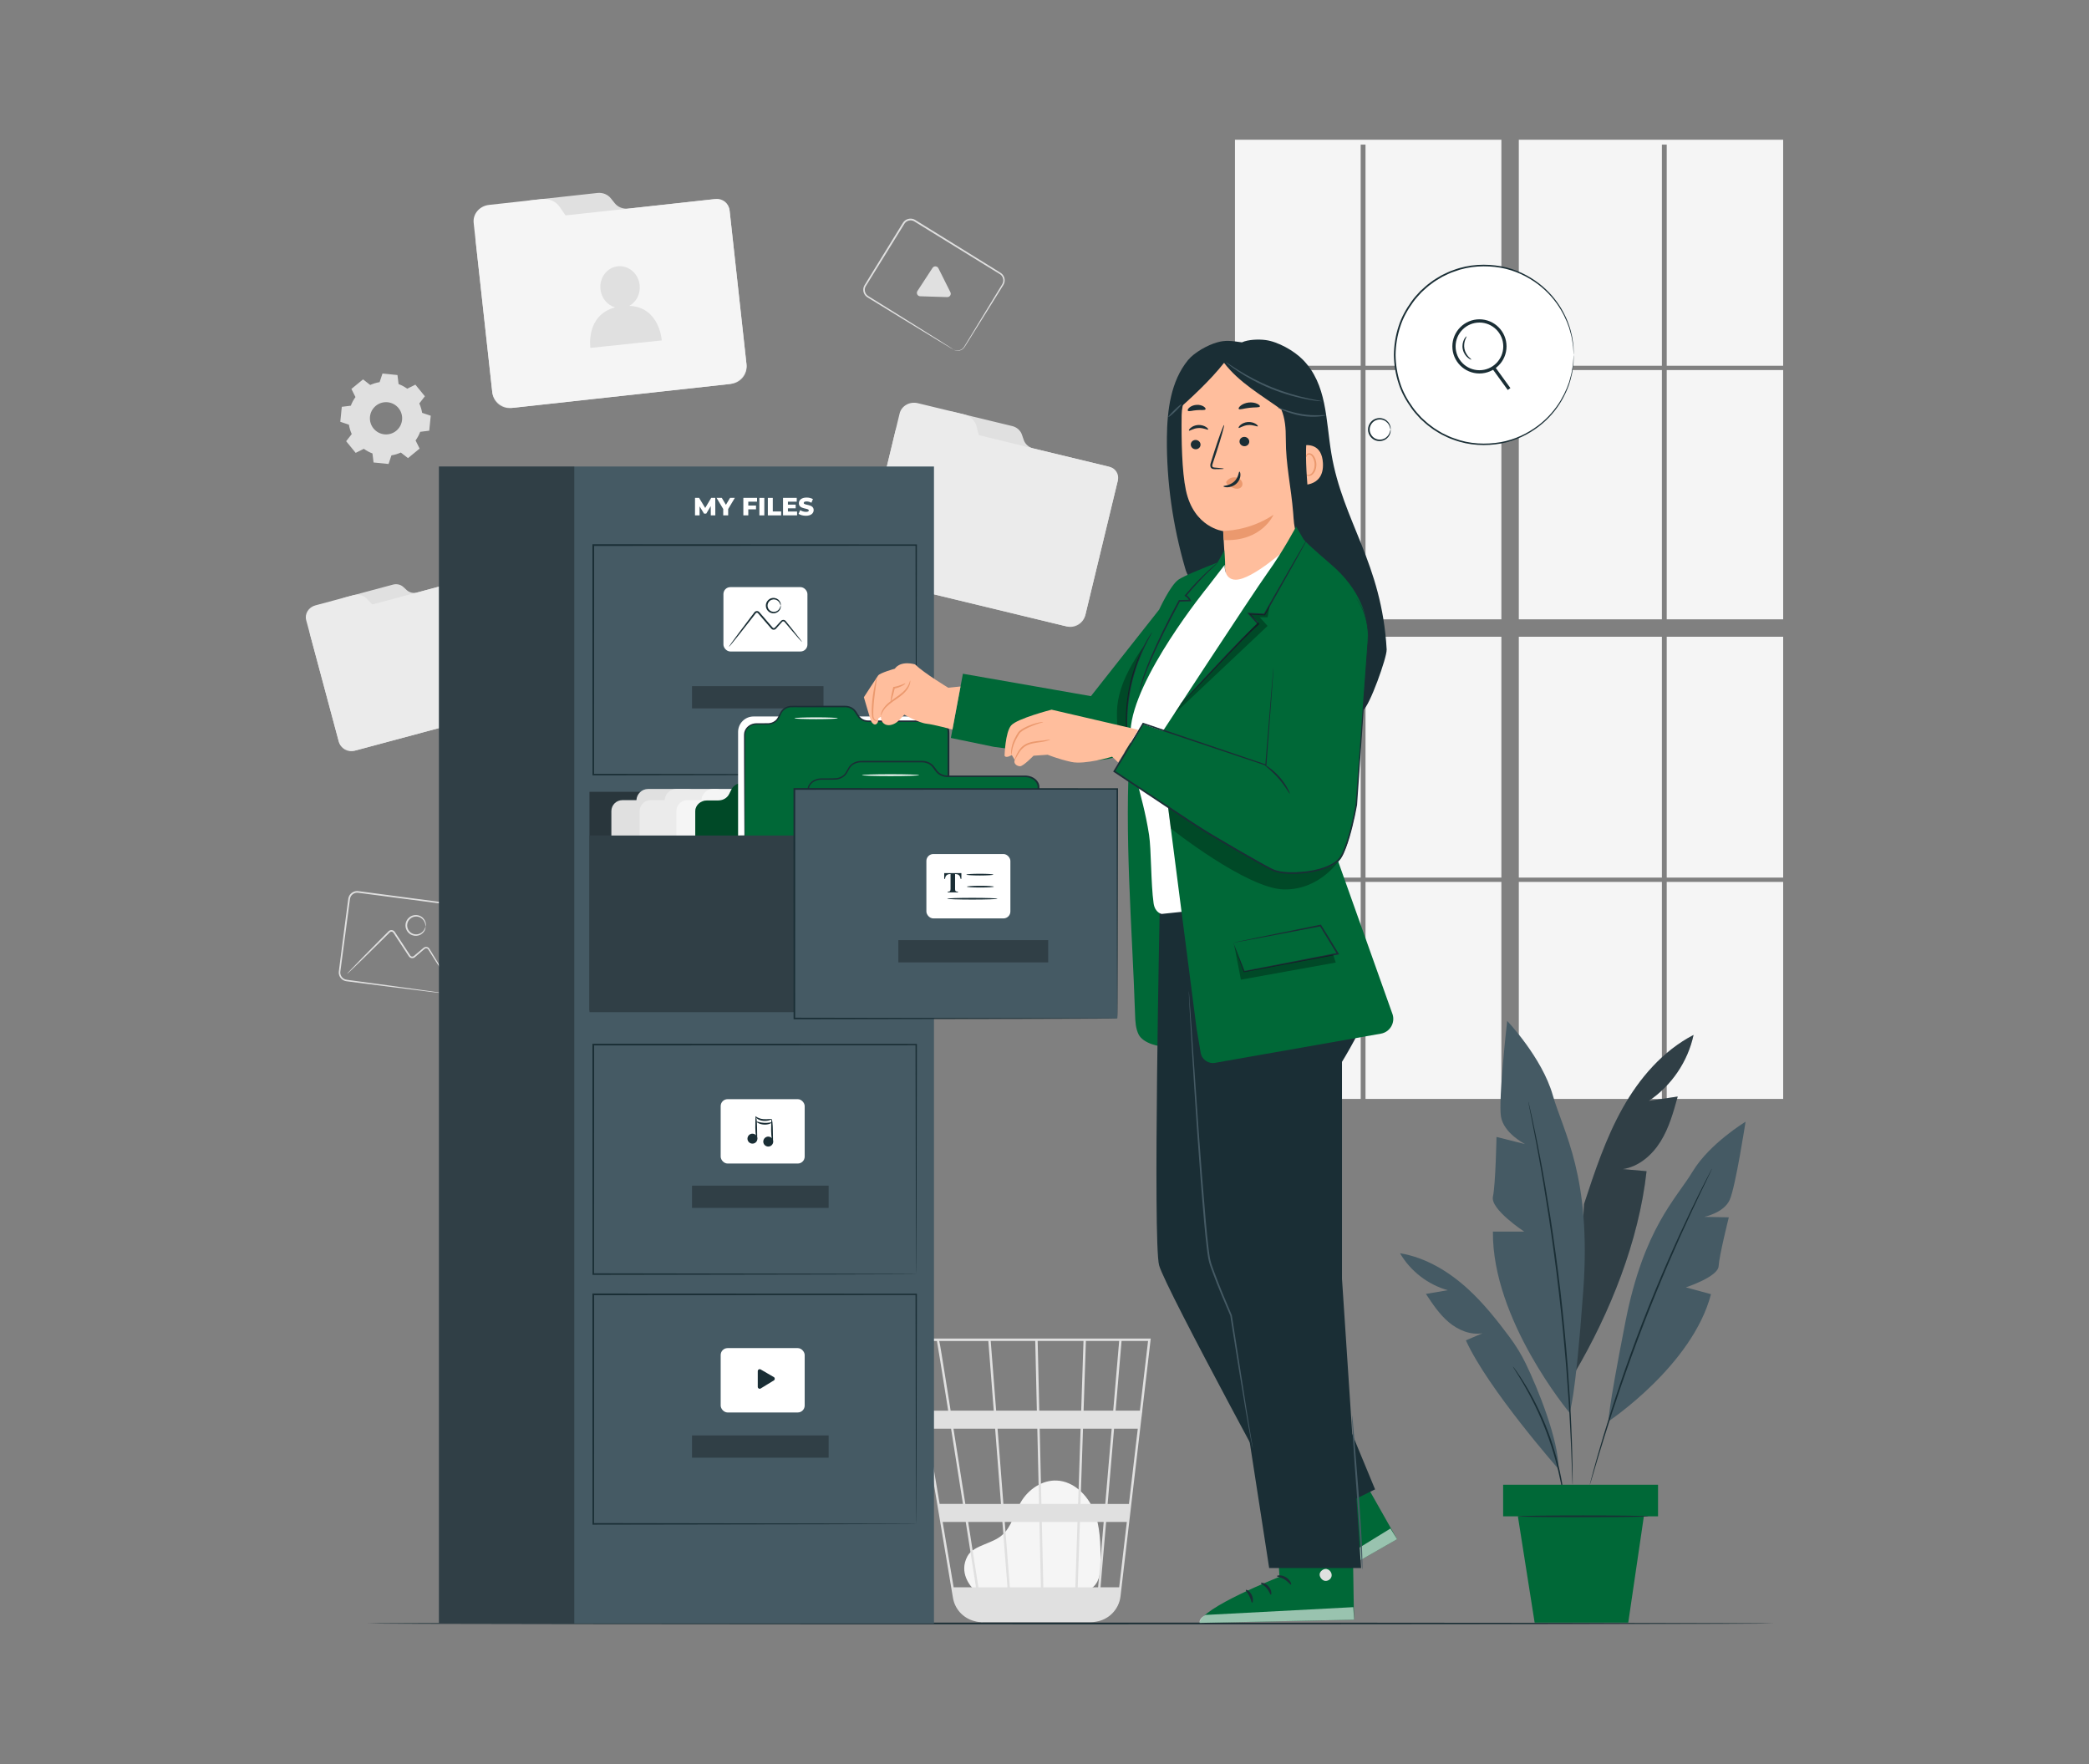 <?xml version="1.0" encoding="UTF-8"?>
<svg id="Layer_1" data-name="Layer 1" xmlns="http://www.w3.org/2000/svg" viewBox="0 0 752 635">
  <rect x="0" y="0" width="752" height="635" fill="#808080" stroke="none"/>
  <defs>
    <style>
      .cls-1 {
        opacity: .6;
      }

      .cls-2 {
        opacity: .3;
      }

      .cls-3 {
        fill: #eb996e;
      }

      .cls-4 {
        fill: #fff;
      }

      .cls-5 {
        opacity: .4;
      }

      .cls-6 {
        fill: #e0e0e0;
      }

      .cls-7 {
        fill: #455a64;
      }

      .cls-8 {
        fill: #1a2e35;
      }

      .cls-9 {
        fill: #006837;
      }

      .cls-10 {
        fill: #ffbe9d;
      }

      .cls-11 {
        fill: #ebebeb;
      }

      .cls-12 {
        fill: #f5f5f5;
      }
    </style>
  </defs>
  <g>
    <path class="cls-12" d="M351.08,572.67c-1.86-1.59-6-6.64-2.8-12.5,1.17-2.15,3.66-3.21,5.91-4.16,2.25-.95,4.62-1.77,6.48-3.36,3.51-2.99,4.48-7.95,6.81-11.94,2.68-4.58,7.67-8,12.95-7.76,6.04.27,11.08,5.21,13.37,10.84,2.28,5.63,2.36,11.88,2.41,17.96.03,3.36-.12,7.15-2.59,9.42-2.27,2.09-5.7,2.12-8.78,2.02-11.01-.34-22.02-.68-33.03-1.01"/>
    <path class="cls-6" d="M414.25,481.85h-86.86l15.65,93.3c.68,4.07,3.63,7.22,7.42,8.31.1.03.2.05.3.08.26.07.51.15.77.2.57.12,1.16.18,1.77.2,0,.03,0,.06.01.09l.42-.07h38.71c.73,0,1.44-.08,2.13-.21,4.57-.71,8.23-4.38,8.79-9.12l7.54-64.28.34-2.56h-.04l2.99-25.46.06-.48ZM397.87,541.36h-8.91l.9-27.08h10.33l-2.31,27.08ZM401.05,514.29h8.53l-3.18,27.08h-7.67l2.31-27.08ZM375.58,571.38l-.54-23.52h12.84l-.78,23.52h-11.51ZM361.7,547.86h12.47l.54,23.52h-11.19l-1.83-23.52ZM362.67,571.38h-10.46c-.99-6.35-2.29-14.6-3.69-23.52h12.32l1.83,23.52ZM361.2,541.36l-2.1-27.08h14.31l.62,27.08h-12.83ZM374.89,541.36l-.62-27.08h14.73l-.9,27.08h-13.2ZM374.12,507.79l-.58-25.08h16.5l-.83,25.08h-15.09ZM373.25,507.79h-14.66l-1.95-25.08h16.03l.58,25.08ZM357.72,507.79h-15.51c-.55-3.46-1.07-6.74-1.54-9.69-1.62-10.14-2.23-13.95-2.56-15.38h17.67l1.95,25.08ZM358.23,514.29l2.1,27.08h-12.83c-.43-2.75-.87-5.53-1.31-8.31-1.01-6.39-2.01-12.78-2.96-18.77h14.99ZM346.63,541.36h-8.38l-4.54-27.08h8.66c1.32,8.37,2.79,17.68,4.27,27.08ZM347.65,547.86c1.28,8.14,2.54,16.17,3.69,23.52h-8.05l-3.95-23.52h8.31ZM387.96,571.38l.78-23.52h8.57l-2.01,23.52h-7.35ZM390.07,507.79l.83-25.08h11.98l-2.14,25.08h-10.67ZM337.28,482.72c.34,1.81,1.93,11.68,4.05,25.08h-8.72l-4.21-25.08h8.87ZM402.88,571.38h-6.71l2.01-23.52h7.46l-2.76,23.52ZM410.34,507.79h-8.74l2.14-25.08h9.54l-2.94,25.08Z"/>
  </g>
  <g>
    <rect class="cls-12" x="444.56" y="133.21" width="45.27" height="89.73"/>
    <rect class="cls-12" x="491.56" y="133.21" width="48.91" height="89.73"/>
    <rect class="cls-12" x="491.56" y="229.21" width="48.91" height="86.7"/>
    <polygon class="cls-12" points="546.74 131.66 598.25 131.66 598.25 52.06 599.99 52.06 599.99 131.66 641.9 131.66 641.9 50.3 546.74 50.3 546.74 131.66"/>
    <rect class="cls-12" x="599.99" y="133.21" width="41.92" height="89.73"/>
    <rect class="cls-12" x="599.99" y="229.21" width="41.92" height="86.7"/>
    <rect class="cls-12" x="444.56" y="229.21" width="45.27" height="86.7"/>
    <rect class="cls-12" x="546.74" y="229.21" width="51.51" height="86.7"/>
    <rect class="cls-12" x="444.56" y="317.46" width="45.27" height="78.12"/>
    <rect class="cls-12" x="599.99" y="317.46" width="41.92" height="78.12"/>
    <polygon class="cls-12" points="489.82 131.66 489.82 52.06 491.56 52.06 491.56 131.66 540.47 131.66 540.47 50.3 444.56 50.3 444.56 131.66 489.82 131.66"/>
    <rect class="cls-12" x="546.74" y="317.46" width="51.51" height="78.12"/>
    <rect class="cls-12" x="491.56" y="317.46" width="48.91" height="78.12"/>
    <rect class="cls-12" x="546.74" y="133.21" width="51.51" height="89.73"/>
  </g>
  <g>
    <path class="cls-6" d="M127.61,270.25c-2.45.66-4.98-.8-5.63-3.25l-10.36-38.62c-.53-1.96.75-4.01,2.84-4.58l3.63-.97c1.48-.4,2.61-1.57,2.89-2.99l.36-1.79c.28-1.43,1.41-2.59,2.89-2.99l17.24-4.62c1.34-.36,2.77-.03,3.74.87l1.21,1.11c.97.9,2.4,1.23,3.74.87l21.97-5.89c2.1-.56,4.23.57,4.75,2.54l10.6,39.5c.66,2.45-.8,4.98-3.25,5.63l-56.62,15.19Z"/>
    <path class="cls-11" d="M147.99,213.86l-13.99,3.72-1.88-2c-1.22-1.3-3.13-1.81-4.94-1.33l-13.66,3.67c-2.43.65-3.91,3.03-3.3,5.31l.43,1.59,11.25,41.93c.69,2.59,3.5,4.08,6.26,3.34l55.5-14.89c2.76-.74,4.44-3.44,3.75-6.03l-10.63-39.61c-.47-1.77-2.29-2.82-4.06-2.34l-24.74,6.64Z"/>
  </g>
  <g>
    <path class="cls-6" d="M315.08,208.85c-2.99-.72-4.82-3.73-4.1-6.71l11.35-46.99c.58-2.39,3.12-3.83,5.67-3.21l4.42,1.07c1.8.44,3.68-.15,4.8-1.5l1.41-1.7c1.13-1.35,3-1.94,4.8-1.5l20.98,5.07c1.63.39,2.95,1.57,3.47,3.09l.64,1.88c.51,1.52,1.83,2.69,3.47,3.09l26.74,6.46c2.55.62,4.15,3.05,3.58,5.45l-11.61,48.06c-.72,2.99-3.73,4.82-6.71,4.1l-68.9-16.64Z"/>
    <path class="cls-11" d="M369.34,160.78s-17-4.15-17-4.15l-.83-3.21c-.54-2.08-2.27-3.73-4.47-4.26l-16.63-4.02c-2.96-.71-5.9.95-6.57,3.72l-.47,1.94-12.32,51.03c-.76,3.15,1.35,6.36,4.71,7.17l67.54,16.31c3.36.81,6.7-1.08,7.46-4.23l11.64-48.2c.52-2.15-.8-4.31-2.95-4.83l-30.11-7.27Z"/>
  </g>
  <g>
    <g>
      <path class="cls-6" d="M184.12,146.86c-3.43.38-6.51-2.1-6.89-5.52l-5.93-53.95c-.3-2.74,1.83-5.23,4.76-5.55l5.07-.56c2.07-.23,3.83-1.56,4.5-3.42l.85-2.33c.67-1.86,2.43-3.19,4.5-3.42l24.08-2.65c1.88-.21,3.72.53,4.84,1.94l1.39,1.74c1.12,1.41,2.96,2.15,4.84,1.94l30.7-3.37c2.93-.32,5.55,1.64,5.85,4.39l6.06,55.17c.38,3.43-2.1,6.51-5.52,6.89l-79.1,8.69Z"/>
      <path class="cls-12" d="M223.1,75.43s-19.53,2.1-19.53,2.1l-2.1-3.07c-1.36-1.99-3.82-3.07-6.35-2.8l-19.09,2.1c-3.4.37-5.87,3.26-5.52,6.44l.24,2.23,6.44,58.58c.4,3.61,3.85,6.2,7.71,5.78l77.53-8.52c3.86-.42,6.67-3.7,6.27-7.31l-6.08-55.33c-.27-2.47-2.49-4.25-4.96-3.98l-34.56,3.8Z"/>
    </g>
    <path class="cls-6" d="M226.55,110.1c2.49-1.38,4.05-4.28,3.72-7.45-.44-4.16-3.96-7.2-7.86-6.79-3.9.41-6.7,4.11-6.26,8.27.34,3.2,2.51,5.72,5.27,6.53-10.68,2.83-8.89,14.58-8.89,14.58l25.69-2.7s-.73-12-11.67-12.44Z"/>
  </g>
  <path class="cls-6" d="M133.27,138.58c1.09-.49,2.23-.83,3.38-1.02l1.04-3.1,5.39.54.4,3.25c1.09.41,2.14.97,3.11,1.67l2.93-1.46,3.43,4.19-2.01,2.58c.49,1.09.83,2.23,1.02,3.38l3.1,1.04-.54,5.39-3.25.4c-.41,1.09-.97,2.14-1.67,3.11l1.46,2.93-4.19,3.43-2.58-2.01c-1.09.49-2.23.83-3.38,1.02l-1.04,3.1-5.39-.54-.4-3.25c-1.09-.41-2.14-.97-3.11-1.67l-2.93,1.46-3.43-4.19,2.01-2.58c-.49-1.09-.83-2.23-1.02-3.38l-3.1-1.04.54-5.39,3.25-.4c.41-1.09.97-2.14,1.67-3.11l-1.46-2.93,4.19-3.43,2.58,2.01h0ZM135.29,146.08c-2.48,2.03-2.85,5.69-.82,8.17,2.03,2.48,5.69,2.85,8.17.82,2.48-2.03,2.85-5.69.82-8.17-2.03-2.48-5.69-2.85-8.17-.82Z"/>
  <g>
    <path class="cls-6" d="M160.58,357.65c0-.05.52.11,1.41-.23.43-.18.93-.51,1.31-1.07.19-.28.34-.62.42-1,.07-.38.1-.82.16-1.26.45-3.64,1.1-8.83,1.9-15.23.21-1.61.42-3.29.64-5.04.11-.88.23-1.77.34-2.68.06-.46.12-.92.18-1.38.05-.47.16-.93.1-1.35-.08-.86-.63-1.7-1.43-2.1-.4-.22-.83-.28-1.35-.34-.5-.06-1-.13-1.5-.19-2.01-.26-4.08-.53-6.21-.8-8.5-1.11-17.83-2.33-27.63-3.61-1.11-.16-2.25.48-2.71,1.48-.11.25-.19.51-.23.78l-.12.9c-.08.6-.16,1.2-.24,1.8-.32,2.39-.63,4.74-.93,7.05-.61,4.62-1.21,9.08-1.77,13.32-.14,1.06-.28,2.1-.41,3.13-.1.95.38,1.9,1.15,2.41.39.27.81.41,1.29.46.5.07.99.13,1.47.2.98.13,1.94.26,2.88.39,3.77.51,7.29.98,10.5,1.42,6.39.88,11.57,1.6,15.2,2.1,1.76.26,3.14.46,4.13.6.44.07.8.13,1.07.17.24.04.36.07.36.08,0,.01-.13,0-.37-.02-.28-.03-.63-.07-1.08-.11-.99-.12-2.38-.28-4.14-.49-3.64-.45-8.83-1.1-15.23-1.9-3.22-.41-6.74-.86-10.51-1.34-.94-.12-1.91-.25-2.88-.37-.49-.06-.98-.13-1.48-.19-.51-.05-1.07-.23-1.52-.54-.92-.61-1.5-1.75-1.39-2.9.13-1.04.27-2.09.4-3.16.55-4.25,1.13-8.71,1.73-13.33.3-2.31.61-4.66.92-7.05.08-.6.16-1.2.24-1.8l.12-.9c.05-.33.14-.66.28-.96.57-1.23,1.98-2.02,3.34-1.82,9.8,1.3,19.13,2.53,27.63,3.66,2.12.28,4.19.56,6.2.83.5.07,1,.13,1.5.2.47.05,1.05.13,1.52.4.96.49,1.6,1.48,1.69,2.51.06.53-.06,1.01-.11,1.47-.06.46-.12.92-.19,1.38-.12.91-.24,1.8-.36,2.68-.24,1.75-.46,3.43-.68,5.04-.88,6.39-1.6,11.57-2.1,15.2-.07.45-.11.87-.19,1.28-.09.41-.26.76-.47,1.06-.42.59-.96.92-1.41,1.09-.46.16-.84.18-1.08.17-.25-.02-.37-.05-.37-.05Z"/>
    <path class="cls-6" d="M161.41,352.94s-.14-.14-.35-.45c-.25-.37-.54-.81-.9-1.34-.82-1.26-1.91-2.95-3.23-5-.68-1.07-1.42-2.23-2.2-3.47-.2-.31-.4-.62-.6-.94-.16-.25-.46-.39-.77-.38-.31,0-.53.21-.86.5-.31.26-.62.53-.93.8-.63.54-1.28,1.09-1.94,1.66-.17.13-.31.29-.57.44-.25.13-.53.18-.81.15-.28-.03-.55-.14-.76-.32-.11-.09-.2-.2-.28-.31l-.19-.28c-.99-1.51-2.02-3.07-3.07-4.67-.53-.8-1.04-1.59-1.56-2.37-.26-.39-.51-.78-.76-1.16-.19-.31-.53-.46-.87-.4-.17.03-.31.11-.44.22l-.47.47c-.31.31-.63.62-.94.93-.62.61-1.22,1.21-1.81,1.8-2.35,2.31-4.48,4.41-6.29,6.19-1.75,1.7-3.2,3.09-4.28,4.13-.47.44-.86.8-1.19,1.1-.28.25-.43.37-.44.35-.01-.01.11-.17.36-.44.3-.32.67-.71,1.1-1.18,1.05-1.08,2.44-2.52,4.14-4.27,1.79-1.81,3.88-3.93,6.2-6.28.59-.59,1.19-1.19,1.8-1.81.31-.31.62-.62.93-.93l.47-.48c.2-.19.46-.34.75-.39.56-.12,1.19.17,1.48.66.25.38.51.77.76,1.16.51.78,1.03,1.57,1.56,2.37,1.05,1.6,2.07,3.17,3.06,4.68.38.81,1.15.88,1.74.22.67-.56,1.32-1.11,1.95-1.64.32-.27.63-.53.94-.79.17-.14.27-.25.5-.4.21-.13.45-.21.69-.22.49-.02.97.22,1.22.62.2.33.4.65.6.97.77,1.25,1.48,2.43,2.14,3.51,1.26,2.09,2.29,3.81,3.06,5.1.32.56.59,1.02.81,1.4.18.32.26.5.25.51Z"/>
    <path class="cls-6" d="M153.2,333.57c-.05,0-.02-.31-.12-.84-.09-.52-.36-1.28-1.04-1.92-.66-.64-1.8-1.09-2.98-.8-1.17.25-2.29,1.31-2.46,2.7-.19,1.39.61,2.7,1.67,3.25,1.07.58,2.29.44,3.09,0,.82-.44,1.28-1.11,1.5-1.59.23-.49.28-.79.33-.78.03,0,.06.32-.11.87-.17.54-.6,1.32-1.51,1.88-.88.56-2.28.78-3.56.13-1.27-.61-2.25-2.17-2.02-3.83.2-1.66,1.55-2.92,2.94-3.17,1.4-.3,2.71.28,3.41,1.05.73.77.95,1.64.97,2.2.02.57-.09.88-.12.87Z"/>
  </g>
  <g>
    <path class="cls-6" d="M343.15,125.8s.43.31,1.38.37c.46.01,1.06-.08,1.63-.44.29-.18.56-.42.79-.74.22-.32.43-.7.67-1.08,1.91-3.13,4.63-7.6,7.98-13.11.85-1.38,1.73-2.83,2.65-4.34.46-.75.93-1.52,1.41-2.31.24-.39.48-.79.73-1.19.24-.41.52-.78.65-1.19.28-.82.12-1.8-.44-2.5-.28-.37-.64-.59-1.09-.86-.43-.26-.85-.53-1.29-.79-1.73-1.06-3.51-2.16-5.33-3.28-7.3-4.5-15.31-9.44-23.72-14.62-.94-.6-2.25-.49-3.08.23-.21.18-.38.39-.53.62l-.48.77-.95,1.54c-1.27,2.05-2.51,4.06-3.74,6.05-2.45,3.96-4.82,7.78-7.08,11.43-.56.91-1.11,1.8-1.66,2.69-.48.82-.43,1.89.06,2.67.24.4.57.71.99.95.42.26.85.53,1.26.78.84.52,1.66,1.03,2.47,1.53,3.23,2.01,6.24,3.89,9,5.6,5.46,3.42,9.9,6.2,13,8.14,1.5.96,2.68,1.71,3.52,2.24.38.25.67.44.91.6.2.14.3.21.3.22,0,0-.12-.05-.33-.17-.24-.14-.55-.32-.94-.54-.85-.51-2.05-1.23-3.58-2.14-3.13-1.91-7.6-4.63-13.11-7.98-2.77-1.69-5.79-3.55-9.04-5.54-.81-.5-1.64-1-2.48-1.52-.42-.26-.84-.52-1.27-.78-.45-.26-.89-.65-1.17-1.12-.59-.94-.65-2.22-.08-3.22.55-.89,1.1-1.8,1.66-2.72,2.25-3.65,4.6-7.48,7.05-11.45,1.22-1.98,2.47-4,3.73-6.05l.95-1.54.48-.78c.18-.28.4-.54.65-.76,1.02-.89,2.63-1.03,3.79-.29,8.4,5.2,16.41,10.15,23.7,14.66,1.82,1.13,3.59,2.23,5.32,3.3.43.27.86.53,1.28.8.41.24.9.55,1.22.98.68.84.85,2.01.52,2.99-.17.51-.47.9-.7,1.29-.25.4-.49.79-.73,1.18-.49.78-.96,1.55-1.43,2.3-.93,1.5-1.83,2.94-2.69,4.32-3.42,5.46-6.2,9.9-8.14,13.01-.25.38-.46.74-.7,1.08-.25.33-.55.59-.86.77-.62.37-1.25.44-1.74.41-.49-.04-.84-.18-1.06-.29-.22-.12-.31-.2-.31-.2Z"/>
    <path class="cls-6" d="M339.95,100.84l2.17,4.34c.42.83-.21,1.8-1.13,1.77l-4.94-.15-4.8-.15c-.96-.03-1.51-1.1-.99-1.9l2.7-4.13,2.73-4.18c.52-.79,1.7-.72,2.12.12l2.14,4.27Z"/>
  </g>
  <path class="cls-8" d="M638.62,584.4c0,.17-113.39.31-253.23.31s-253.26-.14-253.26-.31,113.37-.31,253.26-.31,253.23.14,253.23.31Z"/>
  <g>
    <path class="cls-7" d="M609.66,372.54c-11.02,5.71-19.48,15.54-25.55,26.37s-10,22.7-13.88,34.5l-3.4,60.82c12.83-21.82,23.12-47.47,25.9-72.63-2.85-.25-5.69-.51-8.54-.76,5.72-.87,10.53-5.02,13.58-9.94,3.06-4.92,4.63-10.59,6.17-16.17-3.47.52-6.94,1.03-10.41,1.55,8.15-5.44,14.07-14.15,16.12-23.73Z"/>
    <g class="cls-2">
      <path d="M609.66,372.54c-11.02,5.71-19.48,15.54-25.55,26.37s-10,22.7-13.88,34.5l-3.4,60.82c12.83-21.82,23.12-47.47,25.9-72.63-2.85-.25-5.69-.51-8.54-.76,5.72-.87,10.53-5.02,13.58-9.94,3.06-4.92,4.63-10.59,6.17-16.17-3.47.52-6.94,1.03-10.41,1.55,8.15-5.44,14.07-14.15,16.12-23.73Z"/>
    </g>
    <path class="cls-7" d="M564.94,508.46s-27.84-33.32-27.52-65.13h11.25s-12.22-8.03-11.25-12.53c.97-4.5,1.29-21.53,1.29-21.53l10.28,2.57s-7.71-3.86-8.68-9.96c-.96-6.1,2.25-34.38,2.25-34.38,0,0,12.53,13.17,16.39,26.67,3.86,13.5,13.98,29.24,11,70.37-2.97,41.13-5.01,43.93-5.01,43.93Z"/>
    <path class="cls-7" d="M579.06,511.61s30.16-20.09,36.86-45.74l-9.04-2.46s11.58-3.79,11.79-7.61c.21-3.83,3.67-17.59,3.67-17.59l-8.83-.18s7.04-1.41,9.15-6.11c2.11-4.7,5.71-28.13,5.71-28.13,0,0-12.96,7.85-19.01,17.86-6.05,10.01-17.63,20.45-24.24,54.17-6.61,33.72-6.07,35.81-6.07,35.81Z"/>
    <path class="cls-8" d="M550.17,396.55s.05.11.1.34c.06.26.14.6.25,1.02.21.94.51,2.27.89,3.95.39,1.72.84,3.82,1.33,6.27.5,2.45,1.08,5.24,1.64,8.33,1.2,6.18,2.46,13.56,3.75,21.78,1.26,8.22,2.51,17.29,3.63,26.82,1.09,9.54,1.94,18.65,2.59,26.95.61,8.3,1.07,15.78,1.31,22.07.15,3.14.23,5.99.3,8.49.08,2.5.12,4.65.14,6.41.01,1.73.03,3.08.03,4.05,0,.44,0,.78,0,1.05,0,.24-.01.36-.02.36-.01,0-.02-.12-.04-.36-.01-.27-.03-.62-.05-1.05-.04-.97-.09-2.32-.15-4.05-.05-1.76-.13-3.91-.24-6.4-.11-2.5-.21-5.34-.39-8.48-.3-6.28-.8-13.75-1.44-22.04-.68-8.29-1.54-17.39-2.64-26.92-1.11-9.53-2.35-18.58-3.58-26.81-1.27-8.22-2.48-15.6-3.62-21.79-.54-3.1-1.09-5.89-1.55-8.34-.46-2.46-.87-4.57-1.23-6.29-.33-1.69-.59-3.03-.78-3.98-.08-.43-.14-.77-.19-1.04-.04-.23-.05-.36-.04-.36Z"/>
    <path class="cls-7" d="M561.08,528.87s-25.48-28.91-33.39-46.38l5.97-2.55c-4.33.71-8.76-1.15-12.12-3.97-3.36-2.83-5.82-6.54-8.24-10.2l7.87-1.33c-7.15-2.01-13.46-6.89-17.19-13.31,9.28,1.53,17.68,6.63,24.6,13,5.6,5.16,10.35,11.15,14.91,17.27,2.22,2.99,4.17,6.17,5.79,9.52,4.28,8.85,11.81,27.34,11.79,37.96Z"/>
    <path class="cls-8" d="M616.32,420.61s-.03.11-.11.3c-.1.22-.23.5-.39.84-.37.78-.89,1.85-1.54,3.21-1.36,2.78-3.29,6.82-5.63,11.83-4.68,10.02-10.85,24-16.94,39.74-6.08,15.75-10.92,30.24-14.2,40.81-1.64,5.28-2.93,9.57-3.79,12.54-.43,1.45-.77,2.59-1.02,3.41-.11.36-.21.65-.28.88-.07.2-.11.3-.12.3-.01,0,0-.11.06-.31.06-.24.13-.53.22-.9.22-.83.52-1.98.91-3.45.79-2.99,2.02-7.3,3.61-12.6,3.17-10.6,7.96-25.14,14.04-40.9,6.1-15.75,12.34-29.72,17.12-39.7,2.39-4.99,4.38-9,5.81-11.75.7-1.34,1.25-2.4,1.65-3.16.18-.33.33-.6.44-.81.1-.18.16-.27.17-.27Z"/>
    <path class="cls-8" d="M563.24,541.26s-.18-.73-.39-2.06c-.2-1.33-.54-3.26-1.01-5.62-.93-4.72-2.57-11.19-5.16-18.07-2.6-6.88-5.65-12.81-8.07-16.98-1.21-2.08-2.23-3.75-2.96-4.88-.72-1.14-1.11-1.78-1.07-1.8.03-.02.48.57,1.27,1.67.79,1.09,1.87,2.73,3.13,4.79,2.53,4.12,5.65,10.07,8.27,16.98,2.6,6.92,4.19,13.44,5.02,18.21.42,2.38.69,4.32.82,5.67.14,1.35.19,2.09.15,2.09Z"/>
    <rect class="cls-9" x="541.1" y="534.46" width="55.76" height="11.37"/>
    <polygon class="cls-9" points="546.41 545.83 552.44 584.09 586.14 584.09 591.76 545.83 546.41 545.83"/>
    <path class="cls-8" d="M593.44,545.83c0,.17-10.55.31-23.56.31s-23.56-.14-23.56-.31,10.55-.31,23.56-.31,23.56.14,23.56.31Z"/>
  </g>
  <g>
    <rect class="cls-7" x="158.01" y="167.93" width="178.2" height="416.47"/>
    <g class="cls-2">
      <rect x="158.01" y="167.93" width="48.72" height="416.47"/>
    </g>
    <g>
      <path class="cls-4" d="M255.87,185.51l-.02-3.33-1.62,2.71h-.79l-1.61-2.62v3.24h-1.64v-6.29h1.46l2.21,3.63,2.16-3.63h1.46l.02,6.29h-1.63Z"/>
      <path class="cls-4" d="M262.13,183.26v2.25h-1.78v-2.28l-2.4-4.01h1.88l1.49,2.5,1.49-2.5h1.72l-2.41,4.03Z"/>
      <path class="cls-4" d="M269.37,180.6v1.38h2.78v1.37h-2.78v2.16h-1.78v-6.29h4.93v1.37h-3.15Z"/>
      <path class="cls-4" d="M273.36,179.23h1.78v6.29h-1.78v-6.29Z"/>
      <path class="cls-4" d="M276.41,179.23h1.78v4.88h3v1.41h-4.78v-6.29Z"/>
      <path class="cls-4" d="M286.93,184.14v1.37h-5.05v-6.29h4.93v1.37h-3.17v1.06h2.79v1.33h-2.79v1.15h3.29Z"/>
      <path class="cls-4" d="M287.48,184.95l.58-1.31c.56.37,1.35.62,2.07.62s1.02-.21,1.02-.51c0-1-3.57-.27-3.57-2.6,0-1.12.92-2.04,2.78-2.04.82,0,1.66.19,2.28.55l-.55,1.32c-.6-.32-1.19-.48-1.74-.48-.75,0-1.02.25-1.02.57,0,.96,3.57.24,3.57,2.56,0,1.1-.92,2.03-2.78,2.03-1.03,0-2.06-.28-2.65-.69Z"/>
    </g>
    <g>
      <path class="cls-8" d="M329.82,278.82s-.02-.52-.03-1.52c0-1.01-.02-2.47-.03-4.38-.01-3.85-.04-9.47-.06-16.66-.03-14.38-.08-35-.13-60.05l.25.25c-32.43.02-72.71.04-116.25.06h0l.31-.31c0,29.58-.02,57.64-.03,82.62l-.28-.28c34.31.06,63.34.1,83.81.14,10.24.03,18.33.06,23.89.07,2.77.01,4.9.03,6.35.03.71,0,1.26.01,1.64.02.37,0,.57.02.57.02,0,0-.17.01-.53.02-.38,0-.91,0-1.61.02-1.44,0-3.56.02-6.3.03-5.54.02-13.61.04-23.83.07-20.51.03-49.6.08-83.99.14h-.28s0-.28,0-.28c0-24.98-.02-53.04-.03-82.62v-.31s.31,0,.31,0h0c43.54.02,83.82.04,116.25.06h.25s0,.25,0,.25c-.05,25.12-.1,45.79-.13,60.2-.03,7.17-.05,12.77-.06,16.61-.01,1.89-.02,3.34-.03,4.34,0,.98-.03,1.47-.03,1.47Z"/>
      <g class="cls-2">
        <rect x="249.11" y="246.99" width="47.33" height="8.01"/>
      </g>
      <g>
        <rect class="cls-4" x="260.42" y="211.35" width="30.24" height="23.17" rx="2.49" ry="2.49"/>
        <path class="cls-8" d="M288.7,231.09s-.42-.38-1.09-1.14c-.74-.86-1.68-1.95-2.8-3.25-.59-.7-1.23-1.46-1.91-2.26-.17-.2-.34-.41-.52-.61-.12-.14-.32-.21-.51-.17-.2.03-.31.17-.52.42-.19.22-.39.44-.59.66-.4.45-.81.9-1.23,1.37-.15.2-.54.6-.99.58-.22,0-.44-.05-.62-.17-.09-.06-.18-.13-.25-.21l-.16-.18c-.85-.99-1.73-2.01-2.64-3.05-.45-.52-.9-1.04-1.33-1.55l-.65-.76c-.15-.18-.37-.24-.57-.18-.1.03-.18.09-.25.17l-.29.38c-.2.25-.39.5-.58.75-.38.49-.76.98-1.13,1.45-1.46,1.86-2.78,3.55-3.93,5-1.08,1.34-1.98,2.46-2.69,3.34-.65.78-1.02,1.2-1.05,1.17-.03-.03.28-.49.86-1.32.67-.91,1.52-2.07,2.54-3.46,1.11-1.48,2.4-3.19,3.82-5.08.36-.48.73-.97,1.11-1.46.19-.25.38-.5.58-.76l.29-.39c.14-.17.32-.31.54-.37.42-.15.94.01,1.21.35l.66.76c.44.51.89,1.03,1.34,1.55.9,1.05,1.78,2.07,2.63,3.06.36.51.77.49,1.14,0,.42-.46.84-.91,1.24-1.35.2-.22.4-.44.6-.65.16-.18.44-.53.84-.58.37-.07.76.08,1,.35.17.22.35.43.52.64.66.82,1.28,1.59,1.85,2.31,1.06,1.35,1.95,2.48,2.65,3.37.61.81.94,1.26.91,1.29Z"/>
        <path class="cls-8" d="M281.01,218.01s-.07-.22-.19-.58c-.12-.35-.39-.86-.93-1.24-.52-.38-1.35-.58-2.14-.27-.78.28-1.45,1.12-1.44,2.09,0,.97.66,1.81,1.44,2.09.79.31,1.62.11,2.14-.27.54-.38.8-.88.93-1.24.12-.36.14-.58.19-.58.03,0,.1.22.04.64-.06.41-.29,1.02-.9,1.52-.58.5-1.59.81-2.6.45-1-.32-1.87-1.37-1.86-2.62-.01-1.24.87-2.3,1.86-2.62,1-.35,2.01-.04,2.6.45.6.5.83,1.12.9,1.52.06.42,0,.64-.04.64Z"/>
      </g>
    </g>
    <g>
      <g class="cls-5">
        <rect x="212.2" y="285.03" width="101.34" height="78.74"/>
      </g>
      <path class="cls-6" d="M271.58,288.03h-19.26l-1.13-1.94c-.76-1.3-2.15-2.09-3.65-2.09h-14.21c-2.26,0-4.12,1.77-4.23,4.03h-5.06c-2.19,0-3.96,1.77-3.96,3.96v9.82h55.46v-9.82c0-2.19-1.77-3.96-3.96-3.96Z"/>
      <path class="cls-11" d="M281.75,288.03h-19.26l-1.13-1.94c-.76-1.3-2.15-2.09-3.65-2.09h-14.21c-2.26,0-4.12,1.77-4.23,4.03h-5.06c-2.19,0-3.96,1.77-3.96,3.96v9.82h55.46v-9.82c0-2.19-1.77-3.96-3.96-3.96Z"/>
      <path class="cls-12" d="M294.97,288.03h-19.26l-1.13-1.94c-.76-1.3-2.15-2.09-3.65-2.09h-14.21c-2.26,0-4.12,1.77-4.23,4.03h-5.06c-2.19,0-3.96,1.77-3.96,3.96v9.82h55.46v-9.82c0-2.19-1.77-3.96-3.96-3.96Z"/>
      <path class="cls-9" d="M250.28,339.25v-47.21c0-2.15,1.91-3.9,4.26-3.9h4.07c1.66,0,3.17-.88,3.86-2.27l.87-1.74c.7-1.38,2.2-2.27,3.86-2.27h19.31c1.51,0,2.9.73,3.66,1.92l.95,1.47c.77,1.19,2.16,1.92,3.66,1.92h24.62c2.35,0,4.26,1.75,4.26,3.9v48.17h-73.39Z"/>
      <g class="cls-2">
        <path d="M250.28,339.25v-47.21c0-2.15,1.91-3.9,4.26-3.9h4.07c1.66,0,3.17-.88,3.86-2.27l.87-1.74c.7-1.38,2.2-2.27,3.86-2.27h19.31c1.51,0,2.9.73,3.66,1.92l.95,1.47c.77,1.19,2.16,1.92,3.66,1.92h24.62c2.35,0,4.26,1.75,4.26,3.9v48.17h-73.39Z"/>
      </g>
      <g>
        <g>
          <path class="cls-4" d="M265.7,300.79v-37.31c0-3.07,2.49-5.57,5.57-5.57h59.4c3.07,0,5.57,2.49,5.57,5.57v36.27l-70.53,1.03Z"/>
          <g>
            <path class="cls-9" d="M268.03,311.67v-47.21c0-2.15,1.91-3.9,4.26-3.9h4.07c1.66,0,3.17-.88,3.86-2.27l.87-1.74c.7-1.38,2.2-2.27,3.86-2.27h19.31c1.51,0,2.9.73,3.66,1.92l.95,1.47c.77,1.19,2.16,1.92,3.66,1.92h24.62c2.35,0,4.26,1.75,4.26,3.9v48.17h-73.39Z"/>
            <path class="cls-8" d="M268.03,311.67s.13-.01.36-.02c.26,0,.6,0,1.04-.02.94,0,2.28-.02,4.02-.03,3.52-.02,8.64-.04,15.09-.07,12.93-.03,31.24-.08,52.87-.14l-.28.28c0-7.9-.01-16.29-.02-25.04,0-4.38,0-8.84,0-13.39,0-2.27,0-4.56,0-6.87v-1.73c-.01-.57.03-1.18-.05-1.69-.16-1.06-.88-2-1.83-2.52-.44-.25-.93-.41-1.42-.48-.49-.08-1.03-.05-1.57-.05-1.08,0-2.15,0-3.22,0-2.14,0-4.27,0-6.38,0-4.23,0-8.39,0-12.48,0h-1.53c-.53,0-1.08-.07-1.59-.24-1.03-.32-1.94-1.04-2.48-1.95l-.81-1.26c-.25-.4-.56-.74-.93-1.02-.74-.56-1.67-.84-2.6-.83-3.94,0-7.79,0-11.55-.01-1.88,0-3.74,0-5.57,0-.9.02-1.86-.04-2.69.03-.84.11-1.65.47-2.26,1.03-1.24,1.07-1.37,3.23-2.99,4.3-.74.54-1.64.84-2.53.88-.85,0-1.7,0-2.54,0-.82.02-1.69-.05-2.45.05-.77.11-1.5.44-2.07.93-.58.49-1,1.15-1.18,1.87-.17.7-.08,1.51-.1,2.28,0,3.09-.02,6.06-.02,8.89-.05,11.34-.09,20.52-.12,26.9-.02,3.17-.04,5.64-.05,7.35,0,.83-.02,1.47-.02,1.92,0,.44-.02.67-.02.67,0,0-.01-.2-.02-.63,0-.45-.01-1.07-.02-1.88-.01-1.69-.03-4.15-.05-7.29-.03-6.39-.07-15.6-.12-26.96,0-2.85-.01-5.84-.02-8.95.03-.78-.08-1.56.11-2.4.2-.82.68-1.57,1.33-2.12.65-.56,1.46-.92,2.32-1.05.88-.11,1.67-.04,2.52-.06.83,0,1.67,0,2.51-.01.8-.04,1.6-.31,2.25-.79,1.43-.91,1.49-2.91,2.93-4.27.7-.64,1.61-1.05,2.55-1.17.97-.08,1.83-.03,2.76-.04,1.83,0,3.69,0,5.57,0,3.76,0,7.61,0,11.55-.01,1.03-.01,2.1.3,2.95.95.43.31.8.72,1.08,1.17l.81,1.26c.49.82,1.27,1.42,2.17,1.71.45.15.92.22,1.41.21h1.53c4.09,0,8.25,0,12.48,0,2.11,0,4.24,0,6.38,0,1.07,0,2.15,0,3.22,0,.53,0,1.08-.03,1.66.06.57.08,1.13.27,1.63.56,1.09.6,1.94,1.69,2.14,2.95.1.65.04,1.2.06,1.79v1.73c0,2.31,0,4.6,0,6.87,0,4.54,0,9.01,0,13.39,0,8.75-.01,17.14-.02,25.04v.28s-.28,0-.28,0c-21.71-.06-40.08-.1-53.05-.14-6.43-.03-11.52-.06-15.03-.07-1.71-.01-3.04-.03-3.97-.03-.43,0-.76-.01-1.01-.02-.23,0-.34-.01-.33-.02Z"/>
          </g>
        </g>
        <path class="cls-4" d="M301.59,258.55c0,.17-3.49.31-7.8.31s-7.8-.14-7.8-.31,3.49-.31,7.8-.31,7.8.14,7.8.31Z"/>
        <g>
          <g>
            <path class="cls-9" d="M290.87,331.51v-47.21c0-2.15,2.15-3.9,4.81-3.9h4.6c1.88,0,3.58-.88,4.37-2.27l.99-1.74c.79-1.38,2.49-2.27,4.37-2.27h21.83c1.7,0,3.28.73,4.14,1.92l1.07,1.47c.87,1.19,2.44,1.92,4.14,1.92h27.82c2.66,0,4.81,1.75,4.81,3.9v48.17h-82.95Z"/>
            <path class="cls-8" d="M290.87,331.51s.14-.01.41-.02c.29,0,.68,0,1.19-.02,1.06,0,2.59-.02,4.57-.03,4-.02,9.81-.04,17.13-.08,14.64-.03,35.34-.08,59.65-.14l-.28.28c0-7.99-.01-16.38-.02-25.07,0-4.35,0-8.77,0-13.26,0-2.24,0-4.5,0-6.78,0-1.12.02-2.31-.02-3.39-.11-1.04-.82-1.96-1.74-2.52-.94-.58-2.04-.8-3.18-.75-1.16,0-2.31,0-3.46,0-2.3,0-4.59,0-6.85,0-4.54,0-9.01,0-13.4,0-1.1,0-2.19,0-3.28,0-1.1.04-2.29-.17-3.28-.73-.5-.28-.95-.64-1.32-1.08-.36-.45-.64-.87-.96-1.31-.57-.9-1.35-1.51-2.3-1.85-.94-.38-1.95-.34-3.01-.33-1.04,0-2.08,0-3.12,0-2.07,0-4.11,0-6.13,0-4.03,0-7.96,0-11.78,0-.91.05-1.8.33-2.55.81-.37.24-.71.54-.97.88-.26.33-.47.76-.71,1.16-.24.41-.44.79-.7,1.21-.27.41-.61.77-1,1.06-.77.59-1.68.93-2.61,1.06-1.86.12-3.58.03-5.32.05-1.66-.03-3.35.66-4.2,2-.44.67-.54,1.41-.5,2.24,0,.81,0,1.62,0,2.41,0,1.59,0,3.15-.01,4.67-.05,12.17-.09,22.03-.12,28.87-.02,3.41-.04,6.06-.05,7.89,0,.89-.02,1.58-.02,2.06,0,.47-.02.72-.02.72,0,0-.01-.22-.02-.67,0-.48-.01-1.15-.02-2.02-.01-1.81-.03-4.45-.05-7.83-.03-6.86-.07-16.75-.12-28.96,0-1.53,0-3.1-.01-4.7,0-.8,0-1.61,0-2.43-.05-.79.06-1.77.57-2.5.97-1.52,2.83-2.26,4.6-2.23,1.71-.03,3.53.05,5.25-.07.85-.12,1.68-.44,2.37-.96.72-.5,1.09-1.3,1.56-2.12.24-.4.43-.82.75-1.22.3-.4.68-.73,1.1-1,.83-.55,1.81-.85,2.81-.91,3.83,0,7.77-.02,11.81-.02,2.02,0,4.06,0,6.13,0,1.03,0,2.07,0,3.12,0,1.02,0,2.17-.06,3.21.36,1.04.36,2.01,1.14,2.58,2.06.31.42.63.88.94,1.28.32.38.72.7,1.16.95.9.5,1.92.7,2.99.65,1.09,0,2.18,0,3.28,0,4.39,0,8.86,0,13.4,0,2.27,0,4.55,0,6.85,0,1.15,0,2.3,0,3.46,0,1.17-.05,2.45.19,3.5.84,1.03.63,1.89,1.7,2.03,2.97.05,1.21.01,2.31.02,3.46,0,2.28,0,4.54,0,6.78,0,4.49,0,8.91,0,13.26,0,8.69-.01,17.08-.02,25.07v.28s-.28,0-.28,0c-24.38-.06-45.15-.1-59.84-.14-7.29-.03-13.08-.06-17.06-.08-1.95-.01-3.47-.03-4.51-.03-.49,0-.87-.01-1.15-.02-.26,0-.39-.01-.38-.02Z"/>
          </g>
          <path class="cls-4" d="M330.88,279.03c0,.17-4.61.31-10.3.31s-10.3-.14-10.3-.31,4.61-.31,10.3-.31,10.3.14,10.3.31Z"/>
        </g>
      </g>
      <g>
        <rect class="cls-7" x="212.2" y="300.77" width="73.75" height="63.58"/>
        <g class="cls-2">
          <rect x="212.2" y="300.77" width="73.75" height="63.58"/>
        </g>
        <g>
          <rect class="cls-7" x="285.95" y="284" width="116.26" height="82.62"/>
          <path class="cls-8" d="M402.21,366.61s-.02-.52-.03-1.52c0-1.01-.02-2.47-.03-4.38-.01-3.85-.04-9.47-.06-16.66-.03-14.38-.08-35-.13-60.05l.25.25c-32.43.02-72.71.04-116.25.06h0l.31-.31c0,29.58-.02,57.64-.03,82.62l-.28-.28c34.31.06,63.34.1,83.81.14,10.24.03,18.33.06,23.89.07,2.77.01,4.9.03,6.35.03.71,0,1.26.01,1.64.02.37,0,.57.02.57.02,0,0-.17.01-.53.02-.38,0-.91,0-1.61.02-1.44,0-3.56.02-6.3.03-5.54.02-13.61.04-23.83.07-20.51.03-49.6.08-83.99.14h-.28s0-.28,0-.28c0-24.98-.02-53.04-.03-82.62v-.31s.31,0,.31,0h0c43.54.02,83.82.04,116.25.06h.25v.25c-.05,25.12-.1,45.79-.13,60.2-.03,7.17-.05,12.77-.06,16.61-.01,1.89-.02,3.34-.03,4.34,0,.98-.03,1.47-.03,1.47Z"/>
        </g>
      </g>
      <g class="cls-2">
        <rect x="323.39" y="338.42" width="53.94" height="8.01"/>
      </g>
      <rect class="cls-4" x="333.48" y="307.43" width="30.24" height="23.17" rx="2.49" ry="2.49"/>
      <path class="cls-8" d="M339.89,314.29h6.19v2.07s-.29,0-.29,0c-.1-.74-.37-1.24-.83-1.5-.26-.14-.64-.22-1.15-.24v5.41c0,.38.07.63.2.75.13.12.41.19.83.19v.26h-3.66v-.26c.4,0,.67-.06.8-.19.13-.13.2-.38.2-.75v-5.41c-.5.01-.89.09-1.15.24-.49.27-.77.77-.83,1.5h-.3v-2.07Z"/>
      <path class="cls-8" d="M357.58,314.84c0,.17-2.17.31-4.85.31s-4.85-.14-4.85-.31,2.17-.31,4.85-.31,4.85.14,4.85.31Z"/>
      <path class="cls-8" d="M357.77,319.17c0,.17-2.17.31-4.85.31s-4.85-.14-4.85-.31,2.17-.31,4.85-.31,4.85.14,4.85.31Z"/>
      <path class="cls-8" d="M359.06,323.51c0,.17-4.05.31-9.04.31s-9.04-.14-9.04-.31,4.05-.31,9.04-.31,9.04.14,9.04.31Z"/>
    </g>
    <g>
      <path class="cls-8" d="M329.82,458.63s-.02-.52-.03-1.52c0-1.01-.02-2.47-.03-4.38-.01-3.85-.04-9.47-.06-16.66-.03-14.38-.08-35-.13-60.05l.25.25c-32.43.02-72.71.04-116.25.06h0l.31-.31c0,29.58-.02,57.64-.03,82.62l-.28-.28c34.31.06,63.34.1,83.81.14,10.24.03,18.33.06,23.89.07,2.77.01,4.9.03,6.35.03.71,0,1.26.01,1.64.02.37,0,.57.02.57.02,0,0-.17.01-.53.02-.38,0-.91,0-1.61.02-1.44,0-3.56.02-6.3.03-5.54.02-13.61.04-23.83.07-20.51.03-49.6.08-83.99.14h-.28s0-.28,0-.28c0-24.98-.02-53.04-.03-82.62v-.31s.31,0,.31,0h0c43.54.02,83.82.04,116.25.06h.25s0,.25,0,.25c-.05,25.12-.1,45.79-.13,60.2-.03,7.17-.05,12.77-.06,16.61-.01,1.89-.02,3.34-.03,4.34,0,.98-.03,1.47-.03,1.47Z"/>
      <g class="cls-2">
        <rect x="249.11" y="426.8" width="49.18" height="8.01"/>
      </g>
      <rect class="cls-4" x="259.43" y="395.67" width="30.24" height="23.17" rx="2.49" ry="2.49"/>
      <g>
        <g>
          <path class="cls-8" d="M272.45,410.71c-.45.88-1.53,1.22-2.41.76-.88-.45-1.22-1.53-.76-2.41.45-.88,1.53-1.22,2.41-.76.88.45,1.22,1.53.76,2.41Z"/>
          <path class="cls-8" d="M272.49,410.06c-.17.03-.57-1.82-.59-4.13-.01-2.3.04-4.13.2-4.15.18-.02.41,1.85.42,4.14.02,2.28.14,4.11-.03,4.14Z"/>
          <path class="cls-8" d="M277.79,402.83c.06.13-1.26.81-3.06.64-.89-.08-1.67-.4-2.14-.77-.48-.37-.61-.75-.55-.78.08-.06.31.19.78.41.46.23,1.16.45,1.96.52,1.61.16,2.95-.22,3-.03Z"/>
        </g>
        <path class="cls-8" d="M278.14,411.76c-.45.88-1.53,1.22-2.41.76-.88-.45-1.22-1.53-.76-2.41.45-.88,1.53-1.22,2.41-.76.88.45,1.22,1.53.76,2.41Z"/>
        <path class="cls-8" d="M278.18,411.11c-.17.03-.57-1.82-.59-4.13-.01-2.3.04-4.14.2-4.15.18-.02.41,1.85.42,4.14.02,2.28.14,4.11-.03,4.14Z"/>
        <path class="cls-8" d="M277.86,404.05c.09.14-1.14.87-2.83.77-1.69-.08-2.83-.94-2.73-1.07.09-.16,1.24.38,2.76.45,1.52.09,2.73-.32,2.8-.15Z"/>
      </g>
    </g>
    <g>
      <path class="cls-8" d="M329.82,548.54s-.02-.52-.03-1.52c0-1.01-.02-2.47-.03-4.38-.01-3.85-.04-9.47-.06-16.66-.03-14.38-.08-35-.13-60.05l.25.25c-32.43.02-72.71.04-116.25.06h0l.31-.31c0,29.58-.02,57.64-.03,82.62l-.28-.28c34.31.06,63.34.1,83.81.14,10.24.03,18.33.06,23.89.07,2.77.01,4.9.03,6.35.03.71,0,1.26.01,1.64.02.37,0,.57.02.57.02,0,0-.17.01-.53.02-.38,0-.91,0-1.61.02-1.44,0-3.56.02-6.3.03-5.54.02-13.61.04-23.83.07-20.51.03-49.6.08-83.99.14h-.28s0-.28,0-.28c0-24.98-.02-53.04-.03-82.62v-.31s.31,0,.31,0h0c43.54.02,83.82.04,116.25.06h.25s0,.25,0,.25c-.05,25.12-.1,45.79-.13,60.2-.03,7.17-.05,12.77-.06,16.61-.01,1.89-.02,3.34-.03,4.34,0,.98-.03,1.47-.03,1.47Z"/>
      <g class="cls-2">
        <rect x="249.11" y="516.71" width="49.18" height="8.01"/>
      </g>
      <rect class="cls-4" x="259.43" y="485.28" width="30.24" height="23.17" rx="2.49" ry="2.49"/>
      <path class="cls-8" d="M276.17,494.32l2.39,1.39c.46.27.47.92.01,1.2l-2.4,1.47-2.33,1.43c-.46.29-1.06-.05-1.06-.59v-2.81s0-2.84,0-2.84c0-.54.58-.88,1.05-.61l2.35,1.36Z"/>
    </g>
  </g>
  <g>
    <g>
      <g>
        <path class="cls-4" d="M500.55,154.62c0,2.15-1.74,3.9-3.9,3.9s-3.9-1.74-3.9-3.9,1.74-3.9,3.9-3.9,3.9,1.74,3.9,3.9Z"/>
        <path class="cls-8" d="M500.55,154.62c-.05,0-.06-.35-.24-.92-.17-.57-.58-1.38-1.43-2-.83-.62-2.17-.96-3.46-.47-1.28.45-2.37,1.81-2.36,3.39-.01,1.58,1.08,2.95,2.36,3.4,1.29.49,2.63.15,3.46-.47.86-.62,1.26-1.44,1.43-2,.18-.58.18-.92.24-.92.03,0,.11.35,0,.98-.11.62-.48,1.55-1.4,2.29-.89.74-2.41,1.19-3.91.66-1.49-.49-2.8-2.07-2.78-3.92-.02-1.86,1.29-3.44,2.78-3.92,1.5-.53,3.02-.09,3.91.66.92.74,1.29,1.67,1.4,2.29.11.63.04.98,0,.98Z"/>
      </g>
      <g>
        <circle class="cls-4" cx="534.3" cy="127.77" r="32.22"/>
        <path class="cls-8" d="M566.52,127.77s-.03-.18-.06-.52c-.03-.37-.06-.88-.11-1.53-.02-.34-.05-.71-.07-1.12-.05-.41-.13-.86-.21-1.34-.16-.97-.3-2.1-.68-3.32-.57-2.48-1.74-5.42-3.58-8.53-1.85-3.1-4.52-6.33-8.15-9.07-3.62-2.72-8.19-5.03-13.46-5.96-5.24-.9-11.15-.74-16.78,1.4-1.43.46-2.78,1.17-4.16,1.83-.67.37-1.32.79-1.99,1.19-.68.38-1.3.85-1.93,1.33-1.3.89-2.43,2.01-3.62,3.08-1.07,1.19-2.2,2.35-3.13,3.7-1.9,2.64-3.56,5.57-4.56,8.79-1.04,3.2-1.6,6.61-1.65,10.07.05,3.46.6,6.87,1.64,10.07,1,3.22,2.66,6.16,4.56,8.8.93,1.35,2.05,2.51,3.13,3.7,1.19,1.07,2.32,2.19,3.62,3.08.62.48,1.25.95,1.93,1.33.67.4,1.31.82,1.99,1.19,1.38.66,2.73,1.37,4.16,1.83,5.63,2.14,11.54,2.3,16.78,1.4,5.27-.93,9.84-3.24,13.46-5.96,3.63-2.74,6.3-5.98,8.15-9.07,1.84-3.11,3.01-6.04,3.58-8.53.37-1.22.52-2.35.68-3.32.07-.49.16-.93.21-1.34.03-.41.05-.79.07-1.12.05-.65.08-1.16.11-1.53.03-.34.05-.52.06-.52s.01.18,0,.52c-.01.37-.03.88-.05,1.53-.01.34-.03.72-.04,1.13-.04.41-.12.86-.18,1.35-.14.98-.27,2.11-.63,3.35-.54,2.51-1.69,5.48-3.51,8.64-1.84,3.15-4.52,6.44-8.19,9.24-3.65,2.78-8.28,5.15-13.63,6.12-5.32.94-11.33.79-17.06-1.37-1.46-.46-2.83-1.18-4.24-1.86-.69-.37-1.35-.8-2.03-1.21-.69-.39-1.33-.86-1.96-1.35-1.32-.91-2.48-2.04-3.69-3.13-1.1-1.21-2.25-2.39-3.19-3.77-1.94-2.69-3.63-5.67-4.66-8.96-1.06-3.27-1.63-6.74-1.68-10.26.05-3.53.62-7,1.68-10.26,1.03-3.28,2.72-6.27,4.66-8.96.94-1.37,2.09-2.56,3.19-3.76,1.21-1.09,2.37-2.22,3.69-3.13.64-.48,1.27-.96,1.96-1.35.68-.4,1.34-.83,2.03-1.21,1.41-.67,2.78-1.39,4.24-1.86,5.74-2.16,11.75-2.31,17.06-1.37,5.35.97,9.98,3.34,13.63,6.11,3.66,2.8,6.34,6.1,8.19,9.24,1.83,3.16,2.97,6.13,3.51,8.64.36,1.24.49,2.37.63,3.35.06.49.15.94.18,1.35.02.41.03.79.04,1.13.02.65.04,1.16.05,1.53,0,.35,0,.52,0,.52Z"/>
      </g>
    </g>
    <g>
      <g>
        <path class="cls-8" d="M532.57,134.44c-5.38,0-9.75-4.37-9.75-9.75s4.37-9.75,9.75-9.75,9.75,4.37,9.75,9.75-4.37,9.75-9.75,9.75ZM532.57,116.11c-4.73,0-8.58,3.85-8.58,8.58s3.85,8.58,8.58,8.58,8.58-3.85,8.58-8.58-3.85-8.58-8.58-8.58Z"/>
        <rect class="cls-8" x="539.85" y="131.41" width="1.17" height="9.51" transform="translate(23.12 343.51) rotate(-35.98)"/>
      </g>
      <g>
        <path class="cls-4" d="M527.92,121.09c-.99,1.28-1.38,2.99-1.06,4.57.33,1.58,1.37,3,2.78,3.78"/>
        <path class="cls-8" d="M529.64,129.44c-.03.06-.58-.1-1.28-.69-.7-.57-1.5-1.64-1.79-3.03-.29-1.4.04-2.69.45-3.5.41-.82.86-1.18.91-1.14.08.06-.23.51-.51,1.3-.28.79-.5,1.96-.25,3.2.26,1.24.92,2.23,1.49,2.85.57.62,1.03.91.99,1Z"/>
      </g>
    </g>
  </g>
  <g>
    <g>
      <path class="cls-8" d="M499.18,233.89c-1.76-31.4-15.78-46.01-19.9-70.55-2.07-12.32-1.54-24.94-10.28-33.86-3.15-3.22-9.01-6.52-13.47-7.08-2.44-.31-6.24-.21-8.46.84-4.13-.61-6-.81-8.9,0-3.45.96-8.23,3.62-10.5,6.38-6.23,7.6-7.51,18.05-7.61,27.88-.16,15.87,2.14,31.74,6.55,46.98.42,1.45.94,3,2.18,3.85,1.34.92,3.13.74,4.73.48,6.04-.96,11.99-2.51,17.72-4.62.81-.3,1.64-.62,2.25-1.24,1.59-1.62.92-4.29.19-6.43l15.91-13.61c-1.06,9.47-4.1,18.61-5.45,28.04-1.61,11.27-.75,22.88,2.51,33.79,6.16-1.29,12.56-1.43,18.77-.42,1.5.24,3.92,12.05,5.25,11.31,2.29-1.27,8.64-19.11,8.49-21.72Z"/>
      <g>
        <g>
          <path class="cls-10" d="M442.7,129.98l4.51-.5,17.24,6.95c2.49.14,4.47,2.16,4.54,4.66l-.15,56.18c.02,3.81-.74,7.11-3.04,10.15l-2.42,3.2c-5.52,7.29-16.88,6.69-21.25-1.34-.31-.56-.52-1.05-.61-1.45-.09-.5-.23-.83-.26-1.26-.78-4.31-.54-8.44-.54-8.44-.31-4.96-.41-7-.41-6.95,0,0-10.56-1.21-13.42-14.77-1.42-6.74-1.64-17.9-1.52-27.04.11-8.22,7.16-19.39,17.32-19.38Z"/>
          <path class="cls-8" d="M428.66,160.04c.01.93.81,1.68,1.78,1.68.97,0,1.74-.74,1.73-1.67-.01-.93-.81-1.68-1.78-1.68-.97,0-1.74.74-1.73,1.67Z"/>
          <path class="cls-8" d="M446.2,158.94c.01.93.81,1.68,1.78,1.68.97,0,1.74-.74,1.73-1.67-.01-.93-.81-1.68-1.78-1.68-.97,0-1.74.74-1.73,1.67Z"/>
          <path class="cls-8" d="M428.01,155c.23.22,1.51-.83,3.39-.92,1.88-.12,3.32.78,3.51.54.1-.11-.15-.51-.77-.92-.62-.41-1.65-.78-2.82-.72-1.17.07-2.14.55-2.69,1.02-.56.47-.73.9-.62.99Z"/>
          <path class="cls-8" d="M445.9,154.03c.24.21,1.48-.87,3.37-1.02,1.88-.17,3.34.69,3.52.44.09-.11-.16-.5-.8-.89-.63-.39-1.67-.73-2.84-.64-1.17.1-2.12.61-2.66,1.1-.54.49-.71.92-.59,1.01Z"/>
          <path class="cls-8" d="M440.56,168.73c0-.11-1.18-.25-3.09-.4-.48-.03-.94-.1-1.04-.42-.13-.34.04-.87.25-1.44.39-1.19.81-2.43,1.24-3.74,1.72-5.32,2.93-9.68,2.72-9.75-.21-.07-1.78,4.19-3.5,9.51-.41,1.31-.81,2.56-1.18,3.76-.16.56-.44,1.19-.16,1.9.15.35.51.6.83.66.31.08.58.07.82.07,1.92,0,3.1-.04,3.1-.15Z"/>
          <path class="cls-3" d="M440.37,191.11s9.22.13,18.06-5.8c0,0-4.13,9.69-17.87,9.1l-.19-3.3Z"/>
          <path class="cls-3" d="M441.58,173.24c.63-.93,1.8-1.48,2.98-1.41.82.05,1.67.4,2.2,1.04.53.64.68,1.58.26,2.24-.47.74-1.53.96-2.44.75-.91-.21-1.72-.76-2.48-1.32-.21-.15-.43-.31-.57-.53-.14-.22-.18-.51-.03-.7"/>
          <path class="cls-8" d="M446.17,169.76c-.31,0-.21,2.04-1.89,3.59-1.68,1.55-3.87,1.42-3.87,1.71-.02.13.51.37,1.43.35.9-.01,2.21-.37,3.24-1.31,1.02-.94,1.42-2.16,1.45-3,.04-.86-.22-1.36-.36-1.34Z"/>
          <path class="cls-8" d="M445.9,147.18c.28.46,1.85-.18,3.83-.38,1.97-.25,3.67,0,3.81-.51.06-.24-.32-.65-1.06-.98-.74-.33-1.83-.55-3.02-.41-1.18.14-2.18.6-2.8,1.09-.62.49-.88.97-.75,1.19Z"/>
          <path class="cls-8" d="M427.6,147.85c.35.41,1.63-.1,3.19-.2,1.56-.15,2.9.14,3.18-.32.12-.22-.11-.64-.71-1.02-.59-.38-1.56-.66-2.63-.57-1.07.09-1.98.52-2.5.99-.53.47-.69.92-.53,1.12Z"/>
          <path class="cls-10" d="M466.33,164.12c-.05-1.02,1.01-3.48,2-3.68,2.66-.55,7.51-.58,7.9,6.23.53,9.31-8.93,7.92-8.96,7.66-.02-.21-.77-6.69-.94-10.21Z"/>
          <path class="cls-3" d="M469.92,170.64s.17.1.45.21c.27.11.74.17,1.21-.04.96-.42,1.7-2.03,1.65-3.71-.02-.85-.25-1.65-.59-2.3-.32-.66-.79-1.12-1.29-1.18-.5-.09-.83.23-.93.5-.11.27-.04.45-.09.47-.02.03-.21-.14-.16-.53.03-.19.12-.41.33-.61.21-.19.54-.31.88-.29.72,0,1.4.63,1.78,1.35.41.72.68,1.61.71,2.56.05,1.88-.81,3.69-2.14,4.16-.65.21-1.2.04-1.5-.16-.3-.21-.36-.42-.33-.44Z"/>
        </g>
        <path class="cls-8" d="M471.29,150.16c.65-3.71-.75-8.92-1.71-12.55-.83-3.12-3.1-5.55-5.58-7.32-4.14-2.95-9.12-4.45-14.05-4.25l-1.86.62c-2.75-.22-5.7.36-7.21,2.58l-.06.06v-2.56c-5.01.62-9.39,3.94-12.3,8.07-2.91,4.13-4.53,9.01-5.84,13.89,6.16-5.52,12.83-11.6,17.96-18.09,5.38,7.07,13.35,11.56,20.62,16.83,1.29,3.05,1.63,6.57,1.61,10.69-.04,9.14,1.94,17.41,2.65,26.54.41,5.26.37,9.76,5.76,9.3.7-16.85-2.9-27.25,0-43.82Z"/>
      </g>
      <path class="cls-7" d="M477.41,149.45c.01.07-.97.31-2.58.47-1.61.15-3.88.16-6.33-.25-2.45-.42-4.59-1.14-6.09-1.76-1.5-.62-2.37-1.11-2.34-1.18.08-.21,3.73,1.5,8.53,2.33,4.81.82,8.8.17,8.82.39Z"/>
      <path class="cls-7" d="M475.99,144.45s-.53,0-1.49-.09c-.96-.09-2.33-.29-4.02-.61-3.37-.62-7.99-1.82-12.86-3.79-4.86-1.98-9.01-4.33-11.87-6.23-1.43-.95-2.56-1.76-3.31-2.36-.75-.59-1.16-.94-1.13-.97.03-.03.48.25,1.27.78.79.54,1.95,1.29,3.4,2.19,2.9,1.8,7.04,4.07,11.86,6.03,4.83,1.95,9.38,3.21,12.71,3.94,1.67.37,3.02.63,3.97.8.94.17,1.46.29,1.45.33Z"/>
      <path class="cls-7" d="M425.32,145.53c.12.12-.84,1.24-2.14,2.5-1.3,1.26-2.45,2.19-2.57,2.07-.12-.12.84-1.24,2.14-2.5,1.3-1.26,2.45-2.19,2.57-2.07Z"/>
    </g>
    <g>
      <path class="cls-9" d="M440.48,207.37c1.04-1.81.25-9.25.25-9.25l-2.41,4.35c-5.11,1.99-12.12,4.81-14.1,6.19-2.95,2.06-6.93,10.76-6.93,10.76l-24.57,31.17-46.09-8.06-4.34,23.11,15.56,3.22,27.34,3.55c7.68,1.65,15.15,2.27,21.17-2.78l.41-.79c-2.17,31.07.82,65.33,1.84,96.46.08,2.43.19,4.96,1.3,7.13,1.57,3.07,7.38,4.68,10.8,4.24,3.42-.45,2.34-2.64,3.06-6.01.4-1.84-1.32-4.4-1.56-6.26-3.35-27.04-6.7-54.08-10.05-81.12-.11-1.67-.22-3.21-.34-4.58-1.18-14.3-1.35-18.16-.72-24.7.98-10.13,22.34-34.33,29.36-46.61Z"/>
      <path class="cls-8" d="M414.74,227.57s-.22.52-.7,1.4c-.49.88-1.17,2.17-1.94,3.78-1.56,3.23-3.4,7.86-4.66,13.18-1.24,5.33-1.65,10.3-1.68,13.88-.02,1.79,0,3.25.06,4.25.04,1,.05,1.56,0,1.57-.04,0-.13-.55-.24-1.55-.13-1-.22-2.46-.26-4.27-.08-3.61.26-8.64,1.52-14.02,1.27-5.38,3.19-10.04,4.87-13.24.83-1.6,1.57-2.87,2.13-3.71.55-.85.87-1.3.91-1.28Z"/>
      <g class="cls-2">
        <path d="M411.48,232.95c-3.6,5.19-6.92,10.78-8.5,16.92-1.58,6.14-.58,9.63-.73,16.08l3.7.83c-.82-11.56-.43-19.2,5.52-33.83Z"/>
      </g>
      <path class="cls-8" d="M410.13,249.87s0-.21.05-.61c.06-.39.11-.99.28-1.72.34-1.48.92-3.6,1.88-6.13,1.86-5.09,4.98-11.89,8.75-19.23,1.08-2.09,2.15-4.11,3.2-6.03l.08-.15h.17c1.33-.03,2.63-.05,3.88-.08l-.25.4c-.33-.72-.87-1.32-1.51-1.71l-.27-.17.2-.24c3.19-3.81,6.16-6.76,8.33-8.74,1.08-.99,1.96-1.74,2.57-2.25.61-.5.95-.75.97-.73.02.02-.28.32-.86.86-.63.6-1.45,1.39-2.46,2.35-2.09,2.04-5,5.03-8.13,8.85l-.07-.41c.74.44,1.36,1.11,1.74,1.94l.18.39h-.43c-1.25.04-2.55.08-3.88.11l.25-.15c-1.04,1.91-2.1,3.94-3.18,6.02-3.77,7.32-6.94,14.08-8.89,19.1-1.01,2.5-1.64,4.59-2.05,6.04-.36,1.46-.51,2.28-.56,2.27Z"/>
    </g>
    <g>
      <path class="cls-9" d="M456.86,529.02l15.12,24.34s-19.66,23.54-17.3,28.31l48.24-27.62-22-38.88-24.05,13.86Z"/>
      <path class="cls-6" d="M485.69,542.72c1.08-.28,2.33.4,2.65,1.47.32,1.07-.36,2.34-1.43,2.64-1.07.3-2.6-.47-2.8-1.57-.2-1.1.68-2.55,1.79-2.58"/>
      <g class="cls-1">
        <path class="cls-4" d="M502.91,554.05l-2.37-3.83-45.36,27.91s-1.61,2.16-.5,3.54l48.24-27.62Z"/>
      </g>
      <path class="cls-8" d="M471.05,553.56c.14.23,1.38-.34,2.97-.24,1.6.05,2.78.73,2.94.51.19-.17-.97-1.38-2.9-1.46-1.93-.1-3.19,1-3.02,1.19Z"/>
      <path class="cls-8" d="M467.19,558.55c.08.26,1.33.08,2.7.61,1.39.5,2.2,1.46,2.43,1.31.24-.09-.38-1.56-2.1-2.2-1.71-.65-3.15.04-3.03.27Z"/>
      <path class="cls-8" d="M467.78,566.25c.24-.07-.1-1.44-1.45-2.38-1.34-.95-2.74-.83-2.73-.57-.02.27,1.09.55,2.18,1.34,1.11.77,1.75,1.72,1.99,1.61Z"/>
      <path class="cls-8" d="M468.22,547.63c.22.16,1.12-.79,2.5-1.46,1.37-.7,2.66-.85,2.67-1.12.04-.25-1.47-.54-3.09.27-1.62.8-2.3,2.18-2.08,2.3Z"/>
    </g>
    <g>
      <path class="cls-9" d="M458.95,539.02l1.63,28.6s-28.53,11.26-28.74,16.58l55.57-1.17-.71-44.67-27.75.66Z"/>
      <path class="cls-6" d="M477.72,564.85c1.08.27,1.85,1.47,1.62,2.56-.23,1.09-1.43,1.88-2.52,1.63-1.09-.25-2.05-1.66-1.71-2.72.35-1.06,1.82-1.91,2.81-1.41"/>
      <g class="cls-1">
        <path class="cls-4" d="M487.42,583.03l-.25-4.5-53.19,2.8s-2.45,1.13-2.14,2.87l55.57-1.17Z"/>
      </g>
      <path class="cls-8" d="M459.68,567.35c.01.27,1.37.37,2.73,1.21,1.38.81,2.09,1.97,2.34,1.86.25-.06-.19-1.67-1.85-2.67-1.65-1.01-3.28-.65-3.22-.4Z"/>
      <path class="cls-8" d="M453.9,569.89c-.06.26,1.13.7,2.07,1.83.98,1.1,1.24,2.34,1.51,2.32.26.04.41-1.56-.79-2.94-1.19-1.39-2.79-1.47-2.79-1.21Z"/>
      <path class="cls-8" d="M450.73,576.93c.25.05.6-1.31-.13-2.78-.72-1.48-2.01-2.04-2.12-1.81-.15.23.69,1.01,1.27,2.22.61,1.2.71,2.35.98,2.37Z"/>
      <path class="cls-8" d="M460.03,560.79c.12.25,1.36-.16,2.89-.08,1.54.04,2.74.53,2.88.29.15-.2-1.03-1.18-2.84-1.24-1.81-.07-3.06.82-2.93,1.03Z"/>
    </g>
    <g>
      <g>
        <path class="cls-8" d="M417.51,325.33s-2.55,121.73-.25,130.15c2.3,8.43,49.35,94.59,49.35,94.59l28.39-13.94-37.65-90.97,8.31-116.96-48.14-2.86Z"/>
        <path class="cls-8" d="M479.77,318.53s16.32,26.65,13.44,42.64c-1.18,6.56-10.12,21.07-10.12,21.07v78.04s6.88,104.17,6.88,104.17h-33.09l-14.2-91.86s-4.98-8.43-6.89-15.7c-1.92-7.28-8.13-93.28-8.13-93.28l-9.9-34.98,62.02-10.1Z"/>
        <path class="cls-7" d="M486.74,509.44s-.04.78,0,2.19c.05,1.41.14,3.45.29,5.96.28,5.03.78,11.98,1.36,19.65.58,7.67,1.08,14.61,1.41,19.64.16,2.42.29,4.43.39,5.95.1,1.41.18,2.18.22,2.18.05,0,.06-.78.04-2.19-.01-1.41-.07-3.45-.18-5.97-.2-5.04-.63-11.99-1.21-19.67-.61-7.61-1.16-14.49-1.57-19.63-.21-2.42-.38-4.43-.51-5.95-.13-1.4-.22-2.18-.27-2.18Z"/>
      </g>
      <path class="cls-7" d="M476.24,332.16s-.27.4-.88,1.01c-.61.61-1.56,1.43-2.84,2.3-2.53,1.74-6.58,3.57-11.35,3.85-4.76.28-9-1.06-11.72-2.49-1.37-.71-2.41-1.42-3.09-1.95-.68-.53-1.02-.87-1-.9.07-.1,1.53,1.15,4.28,2.45,2.72,1.31,6.86,2.54,11.49,2.27,4.63-.27,8.6-1.98,11.15-3.6,2.58-1.62,3.88-3.03,3.96-2.94Z"/>
      <path class="cls-7" d="M427.93,356.66s.03.14.06.43c.03.32.06.73.11,1.26.08,1.15.2,2.78.36,4.86.29,4.26.71,10.35,1.23,17.87,1.06,15.08,2.39,35.94,4.4,58.92.28,3.13.59,6.22.95,9.24.2,1.51.36,3.02.69,4.44.32,1.43.9,2.82,1.38,4.2,2.04,5.5,4.23,10.69,6.31,15.54v.03s.02.04.02.04c2.2,14.15,4.07,26.12,5.39,34.59.68,4.18,1.23,7.5,1.6,9.81.2,1.11.35,1.97.46,2.59.13.58.2.88.19.89,0,0-.12-.28-.28-.87-.13-.58-.33-1.45-.55-2.58-.45-2.26-1.04-5.58-1.76-9.79-1.44-8.42-3.38-20.38-5.61-34.56l.02.07c-2.11-4.86-4.3-10.04-6.36-15.56-.49-1.39-1.07-2.76-1.4-4.25-.35-1.51-.51-3.01-.71-4.53-.36-3.04-.68-6.13-.95-9.26-2.01-23-3.28-43.85-4.22-58.95-.43-7.52-.78-13.62-1.03-17.88-.1-2.08-.18-3.72-.24-4.86-.02-.53-.03-.95-.05-1.27,0-.29,0-.43,0-.43Z"/>
    </g>
    <g>
      <path class="cls-4" d="M440.85,203.34s-.35,5.34,3.98,5.34c6.1,0,18.89-11.77,18.89-11.77l-24.66,58.77v71.11l-20.85,2.2s-2.44-.35-2.94-3.87c-.98-6.89-.83-19.44-1.63-24.6-2.48-16.06-7.36-24.81-6.67-37.53,1.02-18.91,27.64-51.54,27.64-51.54l6.24-8.1Z"/>
      <path class="cls-9" d="M466.58,189.55s-4.53,8.64-10.3,16.67c-5.32,7.4-39.04,59.06-39.04,59.06l13.48,104.8,1.5,8.88c.42,2.49,2.83,4.13,5.3,3.61l59.57-10.48c3.2-.56,5.18-3.8,4.23-6.9l-26.59-74.73,17.18-66.34s-.63-9.66-11.09-19.46c-1.99-1.86-10.21-8.68-11.57-10.53l-2.66-4.59Z"/>
      <g class="cls-2">
        <path d="M421.47,298.22s27.42,21.74,40.77,21.95c13.35.21,20.28-11.1,20.28-11.1l-26.85.74-35.2-19.34,1,7.76Z"/>
      </g>
      <path class="cls-9" d="M401.11,277.64s24.74,16.34,29.31,19.44c4.56,3.1,26.16,15.63,28.97,16.53,2.82.9,20.28,1.03,23.5-4.91,3.22-5.94,5.37-18.6,5.37-18.6l4.21-59.27c.39-5.48-1.05-10.96-4.26-15.5-2.56-3.61-5.94-6.87-9.59-6.33-7.8,1.16-24.57,20.02-23.76,29.7.8,9.69.83,36.66.83,36.66l-44.17-14.62-10.4,16.89Z"/>
      <path class="cls-8" d="M488.2,215.3s.3.37.8,1.14c.5.77,1.2,1.95,1.88,3.6.67,1.64,1.34,3.76,1.62,6.33.35,2.58,0,5.54-.2,8.83-.92,13.2-2.22,32.01-3.78,54.49h0s0,.03,0,.03c-.45,2.53-.99,5.08-1.63,7.67-.64,2.59-1.37,5.21-2.36,7.81-.53,1.29-.98,2.61-1.87,3.8-.88,1.17-2.09,2.05-3.38,2.69-2.58,1.34-5.45,2.04-8.36,2.48-2.92.4-5.92.58-8.95.24-1.5-.15-3.06-.49-4.45-1.2-1.37-.69-2.7-1.44-4.05-2.18-5.37-2.99-10.78-6.15-16.25-9.4-6.55-3.8-12.63-8.1-18.68-12.05-6.03-4-11.91-7.91-17.59-11.68l-.23-.16.15-.24c3.61-5.94,7.08-11.67,10.41-17.16l.11-.19.21.07c17.11,5.8,32.12,10.9,44.15,14.97l-.26.17c.9-11.02,1.62-19.78,2.11-25.82.26-2.99.46-5.3.59-6.89.07-.77.13-1.35.17-1.77.04-.4.08-.6.08-.6,0,0,0,.21-.02.61-.03.42-.06,1.01-.11,1.78-.11,1.59-.28,3.9-.49,6.9-.45,6.04-1.11,14.8-1.93,25.82l-.02.26-.24-.08c-12.04-4.04-27.07-9.08-44.2-14.83l.32-.12c-3.32,5.49-6.78,11.23-10.38,17.18l-.09-.39c5.69,3.77,11.57,7.67,17.6,11.67,6.07,3.96,12.13,8.23,18.66,12.03,5.46,3.25,10.88,6.4,16.23,9.39,1.34.74,2.68,1.49,4.02,2.17,1.32.68,2.77.99,4.25,1.15,2.95.34,5.92.17,8.79-.23,2.87-.42,5.69-1.12,8.18-2.4,1.25-.61,2.39-1.46,3.19-2.52.8-1.06,1.3-2.41,1.8-3.66.98-2.56,1.71-5.16,2.36-7.74.64-2.57,1.18-5.12,1.63-7.63v.03c1.65-22.48,3.03-41.28,4-54.48.23-3.3.6-6.24.27-8.78-.26-2.55-.89-4.65-1.53-6.29-.65-1.65-1.32-2.83-1.79-3.61-.23-.4-.43-.68-.55-.88-.12-.2-.19-.3-.18-.3Z"/>
      <path class="cls-8" d="M424.75,253.66s.17-.23.53-.63c.41-.44.94-1.01,1.6-1.73,1.44-1.55,3.44-3.72,5.89-6.37,2.52-2.69,5.5-5.88,8.8-9.41,3.37-3.5,6.97-7.43,11.23-11.16l-.03.44c-.11-.13-.24-.26-.36-.4-1.01-1.11-2-2.21-2.97-3.29l-.49-.55.73.04c1.89.1,3.73.2,5.51.29l-.27.15c4.44-7.72,8.3-14.45,11.09-19.31,1.37-2.35,2.48-4.24,3.29-5.61.37-.61.67-1.1.9-1.49.21-.34.33-.51.34-.5.02,0-.07.2-.25.55-.21.4-.48.91-.82,1.54-.77,1.39-1.82,3.31-3.13,5.69-2.75,4.89-6.54,11.65-10.91,19.42l-.09.16h-.18c-1.78-.1-3.62-.19-5.52-.28l.24-.51c.97,1.08,1.97,2.18,2.97,3.29.12.14.25.27.36.4l.21.23-.24.21c-4.18,3.67-7.83,7.61-11.21,11.08-3.34,3.5-6.35,6.65-8.89,9.32-2.53,2.65-4.59,4.78-6.03,6.24-.72.72-1.29,1.29-1.68,1.65-.39.37-.61.56-.62.54Z"/>
      <g class="cls-2">
        <polygon points="422.77 256.94 456.31 225.31 453.46 222.19 456.31 222.19 457.06 217.87 455.18 221.19 449.66 220.91 452.92 223.9 425.05 253.36 422.77 256.94"/>
      </g>
      <path class="cls-8" d="M443.95,339.35s.18-.06.56-.14c.44-.1,1-.22,1.71-.37,1.57-.33,3.76-.79,6.48-1.36,5.66-1.15,13.51-2.75,22.6-4.6l.2-.04.11.17c1.95,3.18,4.05,6.6,6.23,10.14l.23.38-.43.08c-.23.04-.48.09-.74.14-13.18,2.47-24.98,4.69-32.97,6.19l-.17.03-.06-.16c-1.18-3.26-2.13-5.88-2.81-7.75-.3-.85-.54-1.52-.72-2.04-.16-.46-.23-.69-.22-.68.02,0,.12.26.32.73.21.52.48,1.2.83,2.05.72,1.82,1.72,4.37,2.98,7.54l-.22-.13c7.97-1.55,19.77-3.84,32.93-6.39.25-.05.5-.1.74-.14l-.2.46c-2.17-3.55-4.26-6.97-6.21-10.15l.31.13c-9.03,1.72-16.83,3.2-22.44,4.27-2.76.51-4.98.92-6.58,1.21-.73.13-1.33.23-1.78.32-.41.07-.63.1-.65.09Z"/>
      <g class="cls-2">
        <polygon points="444.32 340.34 446.7 352.65 480.85 346.49 479.89 343.64 447.89 349.75 444.32 340.34"/>
      </g>
      <path class="cls-8" d="M464.3,285.71c-.17.09-1.59-2.73-4.14-5.6-2.53-2.9-5.14-4.66-5.03-4.82.06-.13,2.89,1.44,5.49,4.41,2.62,2.95,3.82,5.96,3.68,6.01Z"/>
    </g>
    <g>
      <g>
        <path class="cls-10" d="M341.35,247.56s-8.55-5.13-11.98-8.41c0,0-4.99-1.57-7.27,1.57,0,0-5.28,1.46-5.99,2.44-.71.98-5.13,7.82-5.13,7.82,0,0,2.37,8.15,2.57,8.55.43.89,1.38,1.83,2.19.85.27-.32.39-.75.38-1.17v-.54s1.27-.9,1.27-.9c0,0,.57,3.17,2.28,2.68,1.71-.49,5.56-3.34,5.56-3.34,0,0,5.42,3.08,8.27,3.4,2.85.31,9.36,2.11,9.36,2.11l2.91-15.51-4.43.46Z"/>
        <path class="cls-3" d="M315.88,259.37s-.21.22-.68.12c-.45-.07-1.07-.59-1.22-1.41-.25-1.56-.19-3.64.03-5.95.23-2.3.63-4.36.94-5.84.32-1.48.56-2.38.64-2.36.2.03-.47,3.72-.97,8.26-.22,2.26-.33,4.38-.21,5.8.09.71.51,1.12.87,1.26.36.15.59.05.61.1Z"/>
        <path class="cls-3" d="M325.92,246c.1.11-1.51,1.44-4.05,1.87l.25-.23c-.02.1-.05.2-.07.3-.61,2.54-1.24,4.57-1.41,4.53s.2-2.13.81-4.67c.03-.1.05-.21.07-.3l.05-.2.2-.03c2.39-.38,4.06-1.43,4.15-1.27Z"/>
      </g>
      <g>
        <path class="cls-10" d="M332.86,247.07c-1.15-1.26-3.14-1.67-4.7-.96l-.9,1.14c-2.25,1.88-4.5,3.76-6.75,5.64-1.18.98-2.39,2.01-3.02,3.4-.64,1.39-.51,3.26.71,4.2,1.38,1.06,3.43.46,4.78-.63,1.35-1.09,2.33-2.61,3.73-3.63,2.18-1.6,5.35-2.04,6.69-4.38.85-1.48.62-3.5-.53-4.76Z"/>
        <path class="cls-3" d="M327.65,244.95c.06-.01.16,1.03-.6,2.45-.37.7-.95,1.46-1.7,2.18-.75.72-1.67,1.39-2.64,2.06-1.96,1.29-3.61,2.58-4.47,3.83-.89,1.22-1.04,2.18-1.15,2.16-.06,0-.06-1.03.79-2.4.42-.67,1.03-1.4,1.81-2.09.78-.69,1.71-1.34,2.67-2,.97-.66,1.87-1.3,2.61-1.97.74-.66,1.31-1.36,1.71-1.99.8-1.27.87-2.25.97-2.24Z"/>
      </g>
    </g>
    <g>
      <path class="cls-10" d="M361.62,272.03s.24-8.41,2.37-10.89c2.13-2.49,14.56-5.68,14.56-5.68l31.24,7.25-7.26,11.75-2.19-2.07s-9.83,2.96-14.68,1.89c-4.85-1.07-8.52-2.6-8.52-2.6l-5.09.36s-3.67,3.79-4.85,3.79-2.49-1.07-1.89-2.25l-1.07-1.78s-2.13,1.3-2.6.24Z"/>
      <path class="cls-3" d="M378.03,266.18c.03.07-.79.48-2.23.76-1.42.32-3.45.37-5.45,1.07-2.03.7-3.21,2.37-3.91,3.59-.71,1.23-1.09,2.05-1.18,2.01-.07-.03.17-.89.8-2.21.32-.65.76-1.42,1.42-2.16.65-.75,1.59-1.39,2.66-1.79,2.17-.75,4.19-.72,5.6-.93,1.42-.16,2.27-.42,2.3-.33Z"/>
      <path class="cls-3" d="M375.54,259.95c0,.09-.99.26-2.53.8-.77.27-1.68.62-2.66,1.07-.96.46-2.06.99-2.96,1.76-.4.34-.69.94-1,1.42-.3.5-.57,1-.81,1.48-.48.96-.8,1.87-1.01,2.65-.41,1.57-.34,2.6-.45,2.6-.06.01-.29-1.03.03-2.7.16-.82.46-1.79.93-2.79.23-.5.5-1.02.8-1.54.33-.51.56-1.06,1.11-1.57,1.02-.87,2.13-1.37,3.14-1.82,1.01-.44,1.95-.75,2.76-.97,1.61-.45,2.66-.46,2.66-.39Z"/>
    </g>
  </g>
</svg>